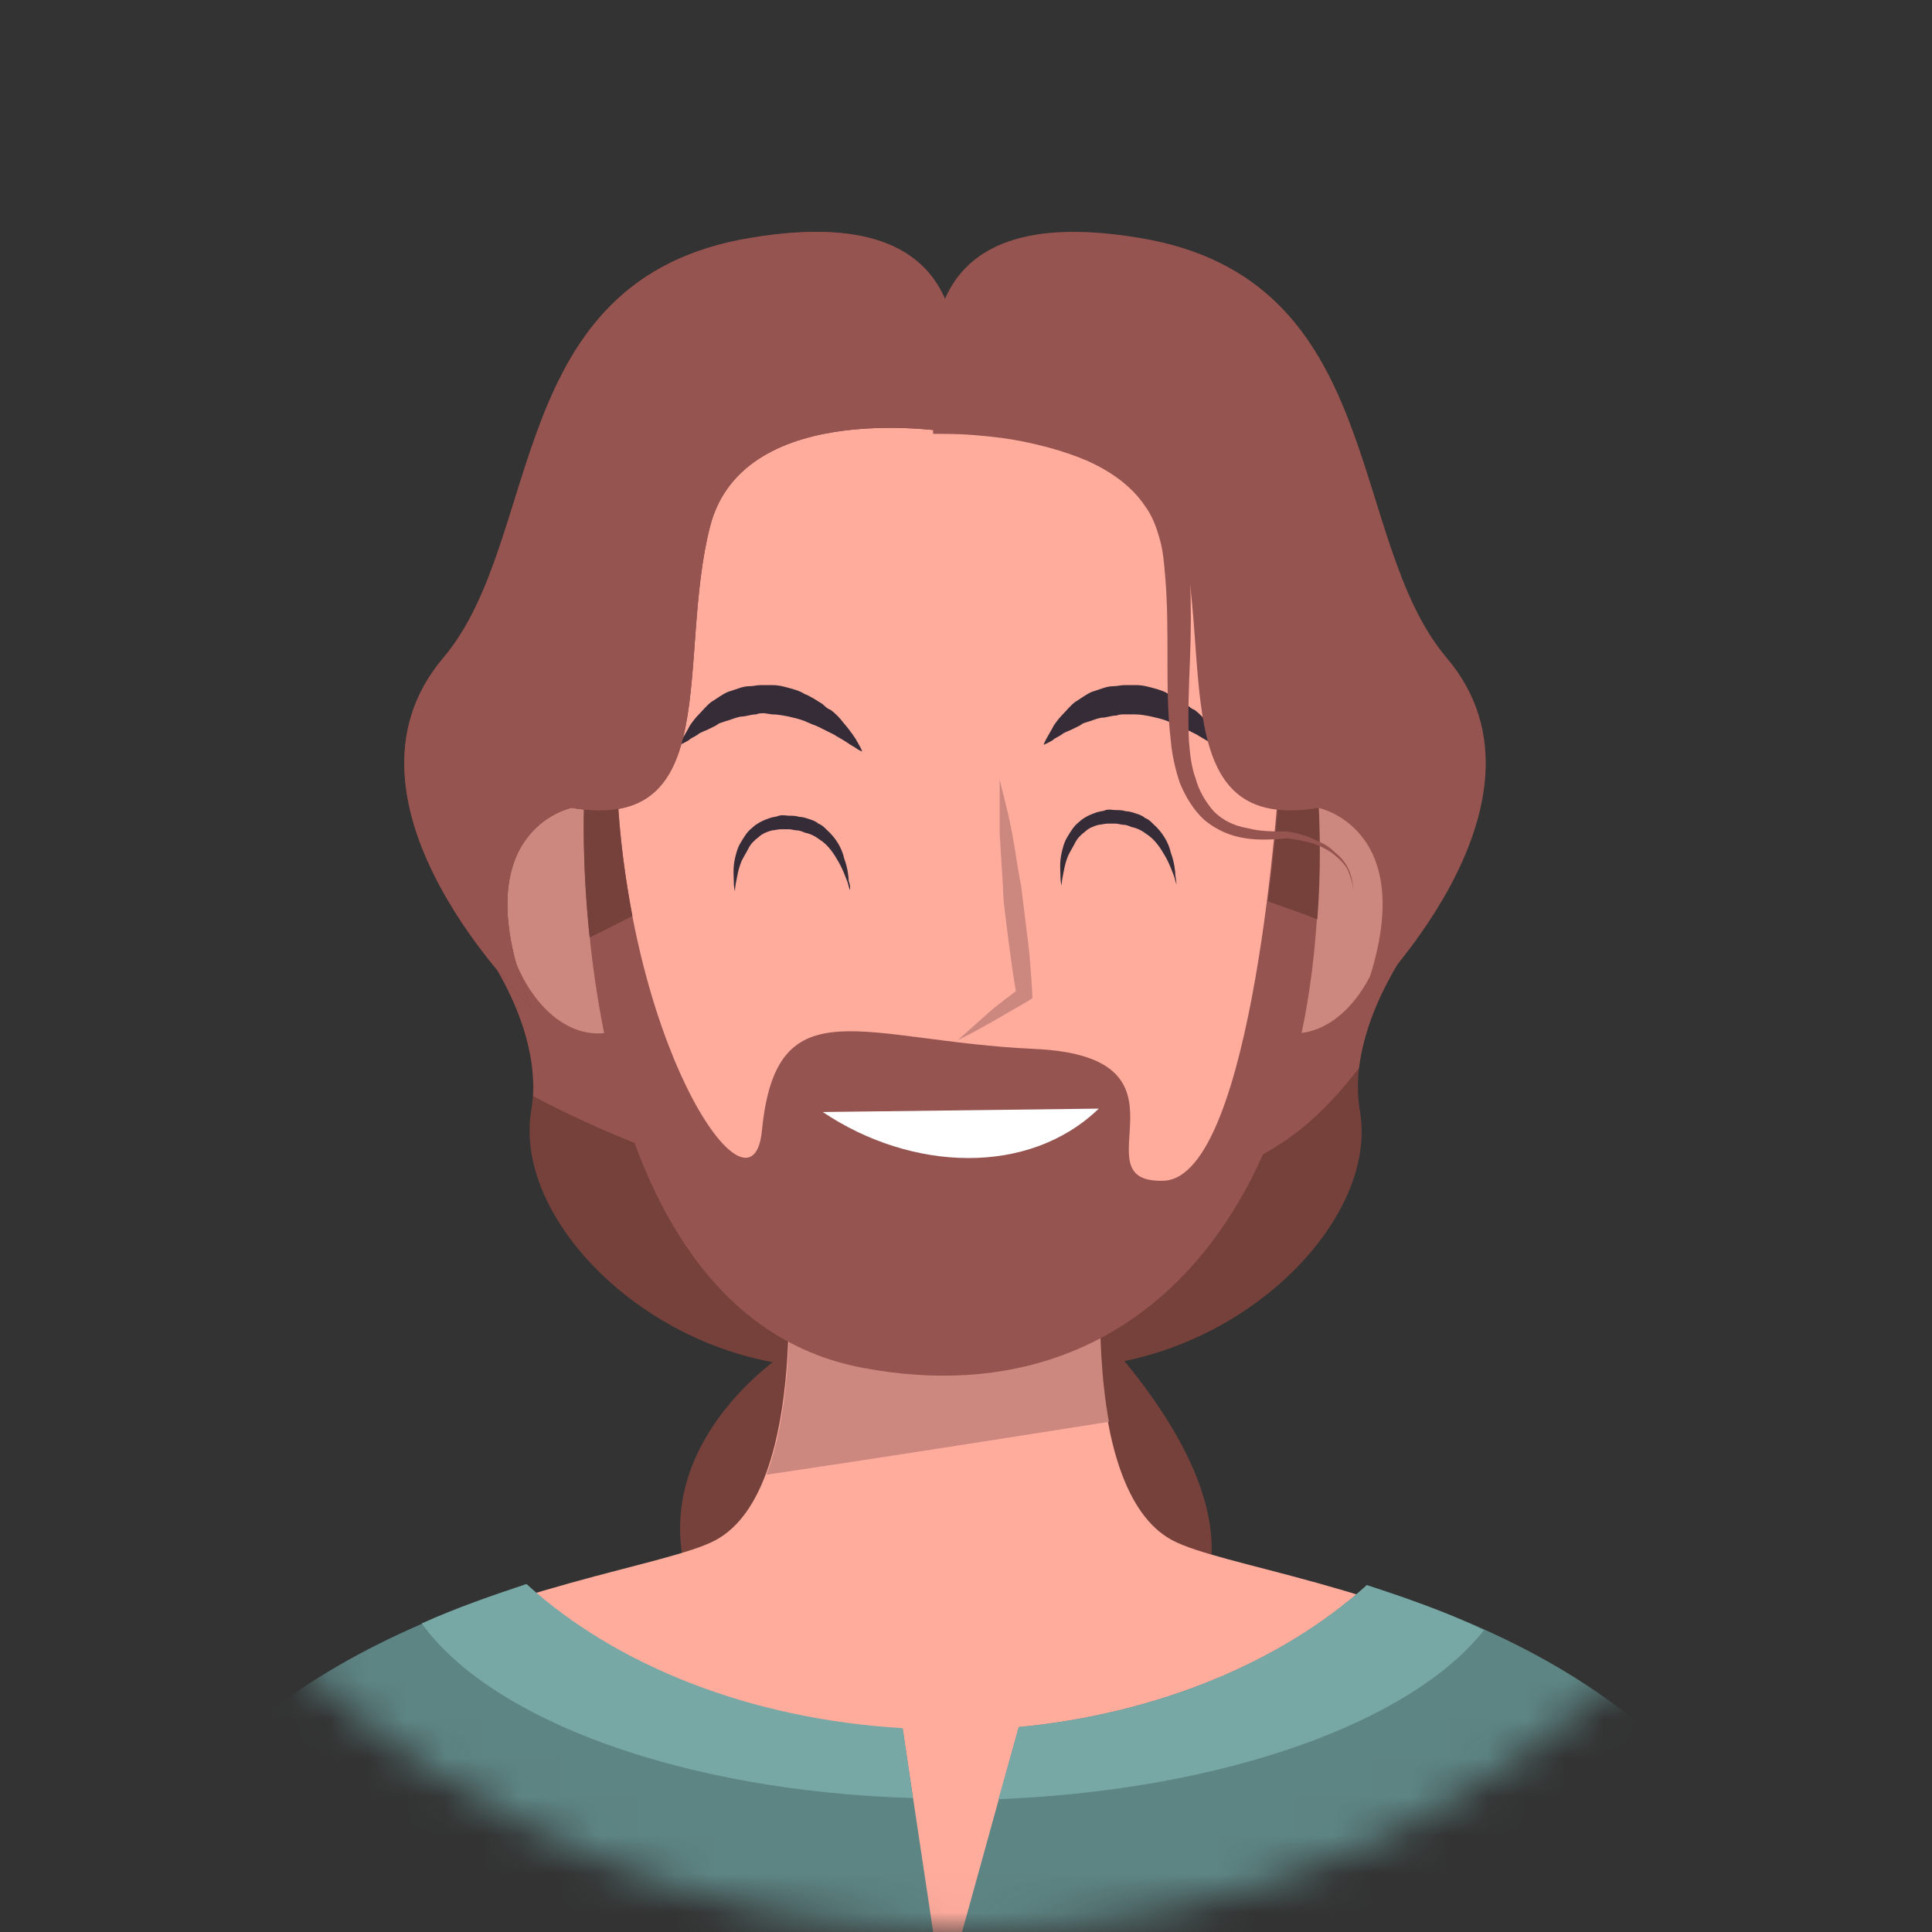 <svg viewBox="0 0 50 50" fill="none" xmlns="http://www.w3.org/2000/svg">
<rect x="0" y="0" width="50" height="50" fill="#333333" stroke="none"/>
<mask id="mask0" mask-type="alpha" maskUnits="userSpaceOnUse" x="0" y="0" width="50" height="50">
<circle cx="25" cy="25" r="25" fill="white"/>
</mask>
<g mask="url(#mask0)">
<path d="M20.361 34.988C20.361 34.988 15.9 37.816 18.32 42.073C20.74 46.358 37.561 45.192 28.903 34.988C21.789 26.563 20.361 34.988 20.361 34.988Z" fill="#76413B"/>
<path d="M36.745 24.114C36.745 24.114 34.791 26.446 35.199 28.779C35.753 32.131 30.622 36.563 25.375 35.105C20.127 33.647 25.754 23.823 25.754 23.823L36.745 24.114Z" fill="#76413B"/>
<path d="M12.197 24.114C12.197 24.114 14.15 26.446 13.742 28.779C13.218 32.131 18.32 36.563 23.567 35.105C28.815 33.647 23.188 23.823 23.188 23.823L12.197 24.114Z" fill="#76413B"/>
<path d="M25.55 31.461C27.97 31.49 30.389 31.053 32.547 29.945C33.684 29.362 34.471 28.546 35.17 27.642C35.404 25.747 36.745 24.114 36.745 24.114L25.754 23.823C25.754 23.823 23.363 27.992 23.159 31.286C23.946 31.373 24.763 31.432 25.55 31.461Z" fill="#965450"/>
<path d="M13.801 28.37C17.387 30.265 21.555 31.402 25.549 31.461C25.637 31.461 25.724 31.461 25.812 31.461C25.666 28.137 23.188 23.823 23.188 23.823L12.197 24.114C12.197 24.114 13.917 26.184 13.801 28.37Z" fill="#965450"/>
<path d="M30.33 39.857C27.852 38.516 28.523 31.985 28.523 31.985L24.85 32.219V31.985L24.441 32.102L24.033 31.985V32.219L20.331 31.985C20.331 31.985 21.001 38.516 18.523 39.857C16.045 41.198 0.856 41.868 2.431 56.941H24.033H24.82H46.423C47.997 41.868 32.808 41.198 30.33 39.857Z" fill="#FFAC9D"/>
<path d="M19.835 38.166C22.779 37.729 25.753 37.262 28.698 36.796C28.29 34.551 28.552 31.985 28.552 31.985L24.849 32.219V31.985L24.441 32.102L24.033 31.985V32.219L20.331 31.985C20.331 31.985 20.739 35.775 19.835 38.166Z" fill="#CC887F"/>
<path d="M35.374 41.024C33.217 42.977 30.01 44.347 26.366 44.697L24.413 51.752L23.363 44.755C19.398 44.522 15.929 43.123 13.626 41.024C8.495 42.656 1.002 46.242 2.11 56.941H24.092H24.908H46.89C47.998 46.242 40.505 42.656 35.374 41.024Z" fill="#5D8584"/>
<path d="M23.625 46.533L23.363 44.725C19.398 44.492 15.928 43.093 13.625 40.994C12.751 41.285 11.818 41.606 10.914 42.014C12.722 44.522 17.678 46.358 23.625 46.533Z" fill="#78A8A5"/>
<path d="M38.406 42.189C37.386 41.694 36.336 41.344 35.374 41.023C33.217 42.976 30.01 44.347 26.366 44.697L25.841 46.562C31.672 46.329 36.511 44.58 38.406 42.189Z" fill="#78A8A5"/>
<path d="M17.212 22.452C16.483 20.178 14.763 20.703 14.588 20.762C14.413 20.791 12.635 21.053 12.956 23.415C13.276 25.776 14.646 27.059 15.929 26.68C17.241 26.476 17.941 24.726 17.212 22.452Z" fill="#CC887F"/>
<path d="M31.759 22.452C32.488 20.178 34.208 20.703 34.383 20.762C34.558 20.791 36.336 21.053 36.016 23.415C35.695 25.776 34.325 27.059 33.042 26.68C31.701 26.476 31.03 24.726 31.759 22.452Z" fill="#CC887F"/>
<path d="M15.434 19.012C16.338 9.1 23.859 9.654 24.588 9.741C25.288 9.654 32.839 9.1 33.742 19.012C34.646 28.983 30.215 35.484 24.588 35.134C18.961 35.513 14.53 28.983 15.434 19.012Z" fill="#FFAC9D"/>
<path d="M15.114 20.907C15.114 20.907 14.618 33.939 22.315 35.397C29.982 36.854 34.763 30.441 34.064 20.237L33.102 20.149C33.102 20.149 32.46 30.441 30.128 30.557C27.796 30.645 31.236 27.35 26.775 27.146C22.315 26.942 20.099 25.455 19.72 29.245C19.487 31.752 16.397 27.409 15.989 20.703C15.61 13.998 15.114 20.907 15.114 20.907Z" fill="#965450"/>
<path d="M16.367 23.706C16.192 22.773 16.046 21.782 15.988 20.703C15.609 13.998 15.113 20.907 15.113 20.907C15.113 20.907 15.055 22.307 15.259 24.26C15.638 24.085 16.017 23.881 16.367 23.706Z" fill="#76413B"/>
<path d="M34.092 23.794C34.18 22.657 34.18 21.49 34.092 20.237L33.13 20.149C33.13 20.149 33.043 21.549 32.81 23.327C33.218 23.473 33.655 23.619 34.092 23.794Z" fill="#76413B"/>
<path d="M25.871 20.178C25.987 20.645 26.104 21.082 26.191 21.549C26.279 22.015 26.337 22.482 26.425 22.919C26.454 23.152 26.483 23.385 26.512 23.619C26.541 23.852 26.57 24.085 26.599 24.318C26.658 24.785 26.687 25.251 26.716 25.718V25.834L26.629 25.892C26.337 26.067 26.016 26.242 25.725 26.417C25.404 26.592 25.113 26.767 24.792 26.913C25.054 26.68 25.317 26.446 25.579 26.213C25.841 25.98 26.133 25.776 26.395 25.572L26.308 25.747C26.221 25.28 26.162 24.814 26.104 24.376C26.075 24.143 26.046 23.91 26.016 23.677C25.987 23.444 25.958 23.21 25.958 22.977C25.929 22.511 25.9 22.044 25.871 21.578C25.871 21.111 25.871 20.645 25.871 20.178Z" fill="#CC887F"/>
<path d="M31.701 19.45C31.701 19.45 31.614 19.42 31.497 19.333C31.439 19.304 31.352 19.245 31.264 19.187C31.177 19.129 31.06 19.071 30.973 19.012C30.856 18.954 30.739 18.896 30.623 18.837C30.564 18.808 30.506 18.779 30.419 18.75C30.36 18.721 30.273 18.692 30.215 18.662C30.069 18.604 29.923 18.575 29.806 18.546C29.661 18.517 29.515 18.488 29.369 18.488H29.107C29.049 18.488 28.961 18.488 28.903 18.517C28.757 18.517 28.64 18.575 28.495 18.575C28.349 18.604 28.232 18.662 28.116 18.692L28.028 18.721L27.941 18.779C27.882 18.808 27.824 18.837 27.766 18.866C27.649 18.925 27.533 18.954 27.474 19.012C27.387 19.071 27.299 19.1 27.241 19.158C27.095 19.245 27.008 19.275 27.008 19.275C27.008 19.275 27.037 19.187 27.124 19.041C27.154 18.983 27.212 18.896 27.27 18.779C27.328 18.692 27.416 18.575 27.503 18.488C27.591 18.4 27.707 18.254 27.824 18.167C27.97 18.079 28.116 17.963 28.261 17.904C28.349 17.875 28.436 17.846 28.524 17.817C28.611 17.788 28.699 17.759 28.815 17.759C28.903 17.759 29.019 17.73 29.107 17.73C29.194 17.73 29.311 17.73 29.398 17.73C29.602 17.73 29.777 17.788 29.982 17.846C30.069 17.875 30.156 17.904 30.244 17.963C30.331 17.992 30.419 18.05 30.477 18.079C30.564 18.138 30.623 18.167 30.71 18.225C30.769 18.283 30.827 18.342 30.914 18.371C31.031 18.458 31.148 18.575 31.235 18.692C31.41 18.896 31.556 19.1 31.614 19.216C31.672 19.362 31.701 19.45 31.701 19.45Z" fill="#352C38"/>
<path d="M22.314 19.45C22.314 19.45 22.226 19.42 22.11 19.333C22.051 19.304 21.964 19.245 21.876 19.187C21.789 19.129 21.672 19.071 21.585 19.012C21.468 18.954 21.352 18.896 21.235 18.837C21.177 18.808 21.118 18.779 21.031 18.75C20.973 18.721 20.885 18.692 20.827 18.662C20.681 18.604 20.535 18.575 20.419 18.546C20.273 18.517 20.127 18.488 19.981 18.488L19.777 18.458C19.719 18.458 19.632 18.458 19.573 18.488C19.427 18.488 19.311 18.546 19.165 18.546C19.019 18.575 18.903 18.633 18.786 18.662L18.611 18.721L18.524 18.779C18.465 18.808 18.407 18.837 18.349 18.866C18.232 18.925 18.116 18.954 18.057 19.012C17.97 19.071 17.882 19.1 17.824 19.158C17.678 19.245 17.591 19.275 17.591 19.275C17.591 19.275 17.62 19.187 17.707 19.041C17.737 18.983 17.795 18.896 17.853 18.779C17.912 18.692 17.999 18.575 18.086 18.488C18.174 18.4 18.291 18.254 18.407 18.167C18.553 18.079 18.699 17.963 18.844 17.904C18.932 17.875 19.019 17.846 19.107 17.817C19.194 17.788 19.282 17.759 19.398 17.759C19.486 17.759 19.602 17.73 19.69 17.73C19.777 17.73 19.894 17.73 19.981 17.73C20.186 17.73 20.36 17.788 20.564 17.846C20.652 17.875 20.739 17.904 20.827 17.963C20.914 17.992 21.002 18.05 21.06 18.079C21.148 18.138 21.206 18.167 21.293 18.225C21.352 18.283 21.41 18.342 21.497 18.371C21.614 18.458 21.731 18.575 21.818 18.692C21.993 18.896 22.139 19.1 22.197 19.216C22.285 19.362 22.314 19.45 22.314 19.45Z" fill="#352C38"/>
<path d="M21.994 23.035C21.994 23.035 21.964 22.948 21.935 22.831C21.877 22.686 21.819 22.511 21.702 22.307C21.585 22.102 21.44 21.869 21.206 21.724C21.09 21.636 20.973 21.578 20.827 21.549C20.769 21.519 20.682 21.49 20.623 21.49C20.565 21.49 20.477 21.461 20.419 21.461C20.361 21.461 20.273 21.461 20.215 21.461C20.128 21.461 20.04 21.49 19.982 21.49C19.865 21.519 19.72 21.578 19.632 21.665C19.515 21.753 19.428 21.84 19.37 21.957C19.311 22.073 19.253 22.161 19.195 22.277C19.107 22.482 19.078 22.686 19.049 22.831C19.02 22.977 19.02 23.065 19.02 23.065C19.02 23.065 18.991 22.977 18.991 22.831C18.991 22.686 18.962 22.482 19.02 22.219C19.049 22.102 19.078 21.957 19.166 21.811C19.253 21.665 19.34 21.519 19.457 21.432C19.574 21.315 19.749 21.228 19.924 21.17C20.011 21.14 20.099 21.14 20.157 21.111C20.273 21.082 20.332 21.111 20.419 21.111C20.507 21.111 20.594 21.111 20.682 21.14C20.769 21.14 20.857 21.17 20.944 21.199C21.031 21.228 21.119 21.257 21.177 21.315C21.265 21.345 21.323 21.403 21.381 21.461C21.644 21.694 21.789 21.957 21.848 22.219C21.935 22.452 21.964 22.686 21.964 22.802C22.023 22.948 21.994 23.035 21.994 23.035Z" fill="#352C38"/>
<path d="M30.448 22.89C30.448 22.89 30.418 22.802 30.389 22.686C30.331 22.54 30.273 22.365 30.156 22.161C30.039 21.957 29.894 21.724 29.66 21.578C29.544 21.49 29.427 21.432 29.282 21.403C29.223 21.374 29.136 21.345 29.077 21.345C29.019 21.345 28.932 21.315 28.873 21.315C28.815 21.315 28.727 21.315 28.669 21.315C28.582 21.315 28.494 21.345 28.436 21.345C28.319 21.374 28.174 21.432 28.086 21.519C27.97 21.607 27.882 21.694 27.824 21.811C27.765 21.927 27.707 22.015 27.649 22.132C27.561 22.336 27.532 22.54 27.503 22.686C27.474 22.831 27.474 22.919 27.474 22.919C27.474 22.919 27.445 22.831 27.445 22.686C27.445 22.54 27.416 22.336 27.474 22.073C27.503 21.957 27.532 21.811 27.62 21.665C27.707 21.519 27.795 21.374 27.911 21.286C28.028 21.169 28.203 21.082 28.378 21.024C28.465 20.995 28.553 20.995 28.611 20.965C28.727 20.936 28.786 20.965 28.873 20.965C28.961 20.965 29.048 20.965 29.136 20.995C29.223 20.995 29.311 21.024 29.398 21.053C29.485 21.082 29.573 21.111 29.631 21.169C29.719 21.199 29.777 21.257 29.835 21.315C30.098 21.549 30.244 21.811 30.302 22.073C30.389 22.306 30.418 22.54 30.418 22.656C30.448 22.831 30.448 22.89 30.448 22.89Z" fill="#352C38"/>
<path d="M28.436 28.691C26.628 30.44 23.596 30.324 21.293 28.779L28.436 28.691Z" fill="white"/>
<path d="M24.704 11.199C24.704 11.199 19.253 10.237 18.378 13.619C17.503 17.03 18.757 21.578 14.792 20.907C14.792 20.907 11.906 21.49 13.742 26.067C13.742 26.067 8.262 20.82 11.469 17.03C14.092 13.94 13.014 7.205 19.427 6.156C25.87 5.077 24.704 9.916 24.704 11.199Z" fill="#76413B"/>
<path d="M24.704 11.199C24.704 11.199 19.253 10.237 18.378 13.619C17.503 17.03 18.757 21.578 14.792 20.907C14.792 20.907 11.906 21.49 13.742 26.067C13.742 26.067 8.262 20.82 11.469 17.03C14.092 13.94 13.014 7.205 19.427 6.156C25.87 5.077 24.704 9.916 24.704 11.199Z" fill="#965450"/>
<path d="M24.208 11.199C24.208 11.199 29.66 10.237 30.535 13.619C31.409 17.03 30.156 21.578 34.12 20.907C34.12 20.907 37.007 21.49 35.17 26.067C35.17 26.067 40.651 20.82 37.444 17.03C34.82 13.94 35.899 7.205 29.485 6.156C23.042 5.077 24.208 9.916 24.208 11.199Z" fill="#965450"/>
<path d="M24.121 10.383C24.5 10.383 24.85 10.383 25.229 10.412C25.608 10.441 25.958 10.47 26.337 10.558C27.066 10.674 27.794 10.878 28.465 11.199C29.136 11.52 29.806 11.986 30.243 12.686C30.447 13.036 30.593 13.386 30.681 13.794C30.768 14.173 30.797 14.523 30.797 14.902C30.826 15.63 30.826 16.359 30.797 17.059C30.768 17.759 30.739 18.488 30.768 19.158C30.797 19.508 30.826 19.828 30.943 20.149C31.03 20.47 31.205 20.761 31.41 20.995C31.643 21.228 31.934 21.374 32.284 21.432C32.605 21.519 32.955 21.519 33.304 21.519C33.538 21.549 33.742 21.607 33.946 21.694C34.15 21.782 34.354 21.869 34.5 22.015C34.675 22.161 34.82 22.307 34.908 22.511C34.995 22.715 35.025 22.919 35.025 23.123C35.025 22.919 34.966 22.715 34.879 22.511C34.791 22.336 34.616 22.19 34.471 22.073C34.296 21.957 34.121 21.869 33.917 21.811C33.713 21.753 33.508 21.724 33.304 21.694H33.334C32.984 21.724 32.605 21.753 32.226 21.694C31.847 21.636 31.497 21.49 31.176 21.228C30.885 20.965 30.681 20.616 30.535 20.266C30.418 19.916 30.331 19.537 30.302 19.187C30.214 18.458 30.214 17.73 30.214 17.03C30.214 16.33 30.214 15.601 30.156 14.931C30.127 14.581 30.098 14.231 30.01 13.94C29.923 13.619 29.806 13.327 29.631 13.094C29.281 12.569 28.727 12.19 28.144 11.928C27.532 11.666 26.861 11.491 26.191 11.374C25.841 11.316 25.52 11.287 25.171 11.257C24.821 11.228 24.471 11.228 24.15 11.228L24.121 10.383Z" fill="#965450"/>
</g>
</svg>
